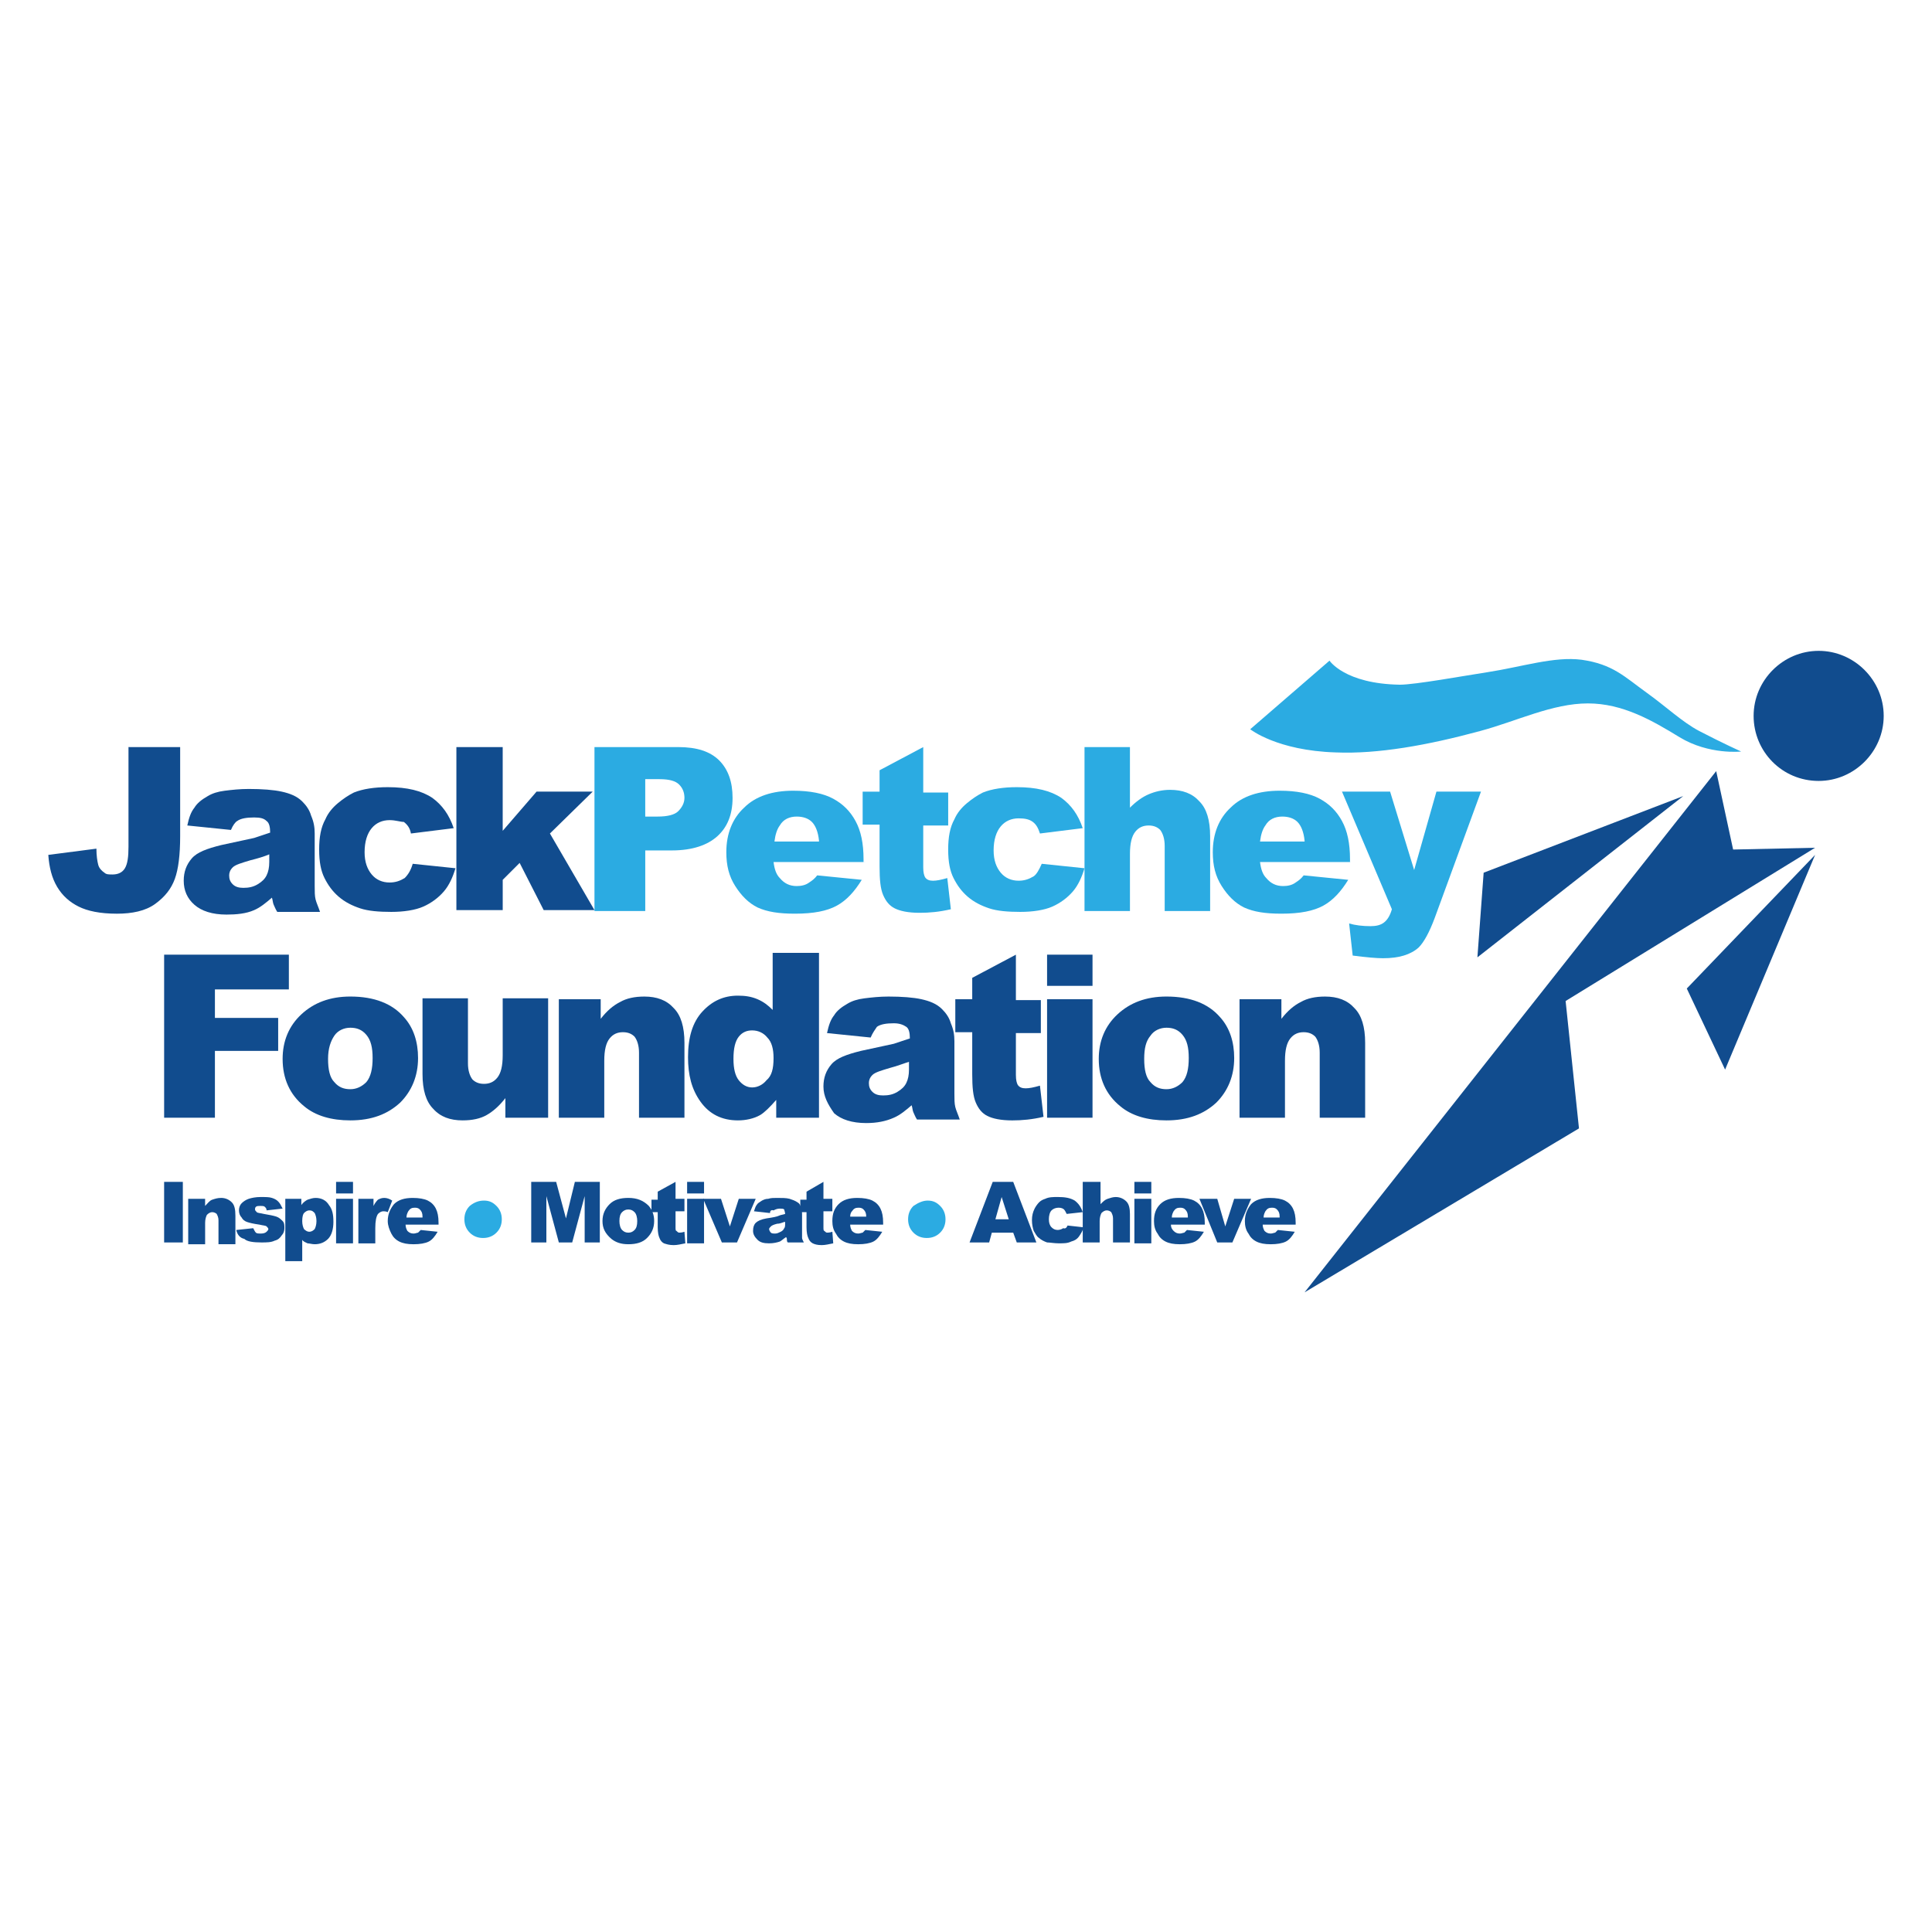 <?xml version="1.0" encoding="UTF-8"?>
<svg xmlns="http://www.w3.org/2000/svg" viewBox="0 0 200 200">
  <g id="boundry">
    <rect width="200" height="200" style="fill:none; stroke-width:0px;"></rect>
  </g>
  <g id="Layer_1">
    <path d="m153.587,90.342l20.66-7.932-21.306,16.694.646-8.762Z" style="fill:#114c8e; stroke-width:0px;"></path>
    <path d="m187.898,88.497l-9.316,22.228-3.966-8.393,13.282-13.835Z" style="fill:#114c8e; stroke-width:0px;"></path>
    <path d="m177.66,79.827l1.752,8.117,8.485-.184-25.825,15.864,1.383,13.189-28.408,16.971,42.612-53.956Z" style="fill:#114c8e; stroke-width:0px;"></path>
    <path d="m188.267,80.842c3.689,0,6.733-3.044,6.733-6.733s-3.044-6.733-6.733-6.733-6.733,3.044-6.733,6.733,2.951,6.733,6.733,6.733" style="fill:#114c8e; stroke-width:0px;"></path>
    <path d="m129.422,75.492l8.209-7.102s1.568,2.398,7.286,2.49c1.568,0,6.641-.922,9.039-1.291,3.597-.553,6.918-1.66,9.777-1.291,3.228.461,4.427,1.752,6.733,3.413,1.937,1.383,3.689,3.044,5.442,3.966,2.49,1.291,4.335,2.121,4.335,2.121,0,0-3.32.369-6.364-1.476-2.859-1.752-5.903-3.505-9.5-3.505-3.689,0-7.379,1.845-11.16,2.859-5.442,1.476-10.607,2.398-14.942,2.214-6.087-.184-8.854-2.398-8.854-2.398" style="fill:#2babe2; fill-rule:evenodd; stroke-width:0px;"></path>
    <path d="m13.393,77.337h5.257v9.223c0,1.937-.184,3.413-.553,4.427s-1.015,1.845-2.029,2.583-2.398,1.015-3.966,1.015c-1.752,0-3.044-.277-3.966-.738s-1.66-1.107-2.214-2.029-.83-2.029-.922-3.32l4.981-.646c0,.738.092,1.291.184,1.66s.369.646.646.83c.184.184.461.184.83.184.553,0,1.015-.184,1.291-.646s.369-1.199.369-2.214v-10.33h.092Z" style="fill:#114c8e; stroke-width:0px;"></path>
    <path d="m23.908,85.915l-4.519-.461c.184-.83.369-1.383.738-1.845.277-.461.738-.83,1.383-1.199.461-.277,1.015-.461,1.752-.553s1.568-.184,2.49-.184c1.383,0,2.583.092,3.413.277.83.184,1.568.461,2.121,1.015.369.369.738.83.922,1.476.277.646.369,1.199.369,1.845v5.442c0,.553,0,1.015.092,1.383s.277.738.461,1.291h-4.427c-.184-.277-.277-.553-.369-.738s-.092-.461-.184-.738c-.646.553-1.199,1.015-1.845,1.291-.83.369-1.845.461-2.859.461-1.476,0-2.583-.369-3.32-1.015s-1.107-1.476-1.107-2.49c0-.922.277-1.66.83-2.306s1.568-1.015,3.044-1.383c1.752-.369,2.951-.646,3.413-.738l1.66-.553c0-.553-.092-1.015-.369-1.199-.277-.277-.646-.369-1.291-.369-.738,0-1.383.092-1.752.369-.184.092-.461.461-.646.922m4.058,2.49c-.646.277-1.291.461-2.029.646-.922.277-1.568.461-1.845.738s-.369.553-.369.83c0,.369.092.646.369.922s.646.369,1.107.369c.553,0,1.015-.092,1.476-.369s.738-.553.922-.922.277-.83.277-1.383v-.83h.092Z" style="fill:#114c8e; stroke-width:0px;"></path>
    <path d="m42.723,89.419l4.427.461c-.277.922-.646,1.752-1.199,2.398s-1.291,1.199-2.121,1.568-2.029.553-3.32.553-2.398-.092-3.228-.369-1.568-.646-2.214-1.199-1.107-1.199-1.476-1.937-.553-1.66-.553-2.951.184-2.306.646-3.136c.277-.646.738-1.199,1.291-1.66s1.107-.83,1.66-1.107c.922-.369,2.121-.553,3.505-.553,2.029,0,3.505.369,4.612,1.107,1.015.738,1.752,1.752,2.214,3.136l-4.427.553c-.092-.553-.369-.922-.738-1.199-.369,0-.83-.184-1.476-.184-.738,0-1.383.277-1.845.83s-.738,1.383-.738,2.49c0,1.015.277,1.752.738,2.306s1.107.83,1.845.83c.646,0,1.107-.184,1.568-.461.369-.369.646-.83.83-1.476" style="fill:#114c8e; stroke-width:0px;"></path>
    <path d="m47.243,77.337h4.796v8.67l3.505-4.058h5.811l-4.427,4.335,4.612,7.932h-5.257l-2.49-4.888-1.752,1.752v3.136h-4.796v-16.879Z" style="fill:#114c8e; stroke-width:0px;"></path>
    <path d="m61.539,77.337h8.67c1.937,0,3.32.461,4.243,1.383s1.383,2.214,1.383,3.874c0,1.752-.553,3.044-1.568,3.966s-2.583,1.476-4.704,1.476h-2.767v6.272h-5.257v-16.971Zm5.257,7.194h1.291c1.015,0,1.752-.184,2.121-.553s.646-.83.646-1.383-.184-1.015-.553-1.383-1.015-.553-2.029-.553h-1.476v3.874Z" style="fill:#2babe2; stroke-width:0px;"></path>
    <path d="m89.578,89.235h-9.5c.092.738.277,1.291.646,1.66.461.553,1.015.83,1.752.83.461,0,.922-.092,1.291-.369.277-.184.553-.369.83-.738l4.612.461c-.738,1.199-1.568,2.121-2.583,2.675s-2.398.83-4.335.83c-1.66,0-2.859-.184-3.874-.646-.922-.461-1.66-1.199-2.306-2.214s-.922-2.121-.922-3.505c0-1.937.646-3.505,1.845-4.612,1.199-1.199,2.951-1.752,5.073-1.752,1.752,0,3.136.277,4.151.83s1.752,1.291,2.306,2.306.83,2.306.83,3.966v.277h.184Zm-4.796-2.214c-.092-.922-.369-1.568-.738-1.937s-.922-.553-1.568-.553c-.738,0-1.383.277-1.752.922-.277.369-.461.922-.553,1.66h4.612v-.092Z" style="fill:#2babe2; stroke-width:0px;"></path>
    <path d="m95.573,77.337v4.704h2.583v3.413h-2.583v4.335c0,.553.092.83.184,1.015.184.277.461.369.83.369s.83-.092,1.476-.277l.369,3.228c-1.199.277-2.214.369-3.228.369-1.199,0-2.029-.184-2.583-.461s-.922-.738-1.199-1.383-.369-1.568-.369-2.951v-4.335h-1.752v-3.413h1.752v-2.214l4.519-2.398Z" style="fill:#2babe2; stroke-width:0px;"></path>
    <path d="m107.84,89.419l4.427.461c-.277.922-.646,1.752-1.199,2.398s-1.291,1.199-2.121,1.568-2.029.553-3.32.553-2.398-.092-3.228-.369-1.568-.646-2.214-1.199-1.107-1.199-1.476-1.937-.553-1.66-.553-2.951.184-2.306.646-3.136c.277-.646.738-1.199,1.291-1.66s1.107-.83,1.66-1.107c.922-.369,2.121-.553,3.505-.553,2.029,0,3.505.369,4.612,1.107,1.015.738,1.752,1.752,2.214,3.136l-4.427.553c-.184-.553-.369-.922-.738-1.199s-.83-.369-1.476-.369c-.738,0-1.383.277-1.845.83s-.738,1.383-.738,2.49c0,1.015.277,1.752.738,2.306s1.107.83,1.845.83c.646,0,1.107-.184,1.568-.461.277-.184.553-.646.83-1.291" style="fill:#2babe2; stroke-width:0px;"></path>
    <path d="m112.267,77.337h4.704v6.272c.646-.646,1.291-1.107,1.937-1.383s1.383-.461,2.214-.461c1.291,0,2.306.369,3.044,1.199.738.738,1.107,1.937,1.107,3.597v7.748h-4.704v-6.733c0-.738-.184-1.291-.461-1.66-.277-.277-.646-.461-1.199-.461s-1.015.184-1.383.646-.553,1.199-.553,2.306v5.903h-4.704v-16.971Z" style="fill:#2babe2; stroke-width:0px;"></path>
    <path d="m139.845,89.235h-9.408c.092.738.277,1.291.646,1.66.461.553,1.015.83,1.752.83.461,0,.922-.092,1.291-.369.277-.184.553-.369.83-.738l4.612.461c-.738,1.199-1.568,2.121-2.583,2.675s-2.398.83-4.335.83c-1.66,0-2.859-.184-3.874-.646-.922-.461-1.66-1.199-2.306-2.214s-.922-2.121-.922-3.505c0-1.937.646-3.505,1.845-4.612,1.199-1.199,2.951-1.752,5.073-1.752,1.752,0,3.136.277,4.151.83s1.752,1.291,2.306,2.306.83,2.306.83,3.966v.277h.092Zm-4.796-2.214c-.092-.922-.369-1.568-.738-1.937s-.922-.553-1.568-.553c-.738,0-1.383.277-1.752.922-.277.369-.461.922-.553,1.66h4.612v-.092Z" style="fill:#2babe2; stroke-width:0px;"></path>
    <path d="m138.922,81.948h4.981l2.49,8.117,2.306-8.117h4.612l-4.796,13.097c-.553,1.476-1.107,2.49-1.66,3.044-.83.738-2.029,1.107-3.689,1.107-.646,0-1.752-.092-3.136-.277l-.369-3.32c.646.184,1.383.277,2.214.277.553,0,1.015-.092,1.383-.369s.646-.738.83-1.383l-5.165-12.175Z" style="fill:#2babe2; stroke-width:0px;"></path>
    <path d="m16.99,98.827h12.913v3.597h-7.655v2.951h6.548v3.413h-6.548v6.918h-5.257v-16.879Z" style="fill:#114c8e; stroke-width:0px;"></path>
    <path d="m29.257,109.618c0-1.845.646-3.413,1.937-4.612s2.951-1.845,5.073-1.845c2.49,0,4.335.738,5.534,2.121,1.015,1.107,1.476,2.583,1.476,4.243,0,1.845-.646,3.413-1.845,4.612-1.291,1.199-2.951,1.845-5.165,1.845-1.937,0-3.597-.461-4.796-1.476-1.476-1.199-2.214-2.859-2.214-4.888m4.704,0c0,1.107.184,1.937.646,2.398.461.553,1.015.738,1.66.738s1.199-.277,1.66-.738c.461-.553.646-1.383.646-2.49s-.184-1.845-.646-2.398-1.015-.738-1.66-.738-1.291.277-1.66.83-.646,1.291-.646,2.398" style="fill:#114c8e; stroke-width:0px;"></path>
    <path d="m56.743,115.706h-4.427v-2.029c-.646.83-1.291,1.383-1.937,1.752s-1.476.553-2.49.553c-1.291,0-2.306-.369-3.044-1.199-.738-.738-1.107-1.937-1.107-3.597v-7.84h4.704v6.733c0,.738.184,1.291.461,1.66.277.277.646.461,1.199.461s1.015-.184,1.383-.646.553-1.199.553-2.306v-5.903h4.704v12.359Z" style="fill:#114c8e; stroke-width:0px;"></path>
    <path d="m57.849,103.439h4.335v2.029c.646-.83,1.291-1.383,2.029-1.752.646-.369,1.476-.553,2.49-.553,1.291,0,2.306.369,3.044,1.199.738.738,1.107,1.937,1.107,3.597v7.748h-4.704v-6.733c0-.738-.184-1.291-.461-1.66-.277-.277-.646-.461-1.199-.461s-1.015.184-1.383.646-.553,1.199-.553,2.306v5.903h-4.704v-12.267Z" style="fill:#114c8e; stroke-width:0px;"></path>
    <path d="m84.782,98.827v16.879h-4.427v-1.845c-.646.738-1.199,1.291-1.66,1.568-.646.369-1.476.553-2.306.553-1.66,0-2.951-.646-3.874-1.937s-1.291-2.767-1.291-4.612c0-2.029.461-3.597,1.476-4.704s2.214-1.66,3.689-1.66c.738,0,1.383.092,2.029.369s1.107.646,1.568,1.107v-5.903h4.796v.184Zm-4.704,10.699c0-.922-.184-1.66-.646-2.121-.369-.461-.922-.738-1.568-.738-.553,0-1.015.184-1.383.646s-.553,1.199-.553,2.306c0,1.015.184,1.752.553,2.214s.83.738,1.383.738,1.107-.277,1.476-.738c.553-.461.738-1.199.738-2.306" style="fill:#114c8e; stroke-width:0px;"></path>
    <path d="m90.131,107.405l-4.519-.461c.184-.83.369-1.383.738-1.845.277-.461.738-.83,1.383-1.199.461-.277,1.015-.461,1.752-.553s1.568-.184,2.49-.184c1.383,0,2.583.092,3.413.277s1.568.461,2.121,1.015c.369.369.738.83.922,1.476.277.646.369,1.199.369,1.845v5.442c0,.553,0,1.015.092,1.383s.277.738.461,1.291h-4.427c-.184-.277-.277-.553-.369-.738s-.092-.461-.184-.738c-.646.553-1.199,1.015-1.845,1.291-.83.369-1.752.553-2.859.553-1.476,0-2.583-.369-3.32-1.015-.646-.922-1.107-1.752-1.107-2.767,0-.922.277-1.66.83-2.306s1.568-1.015,3.044-1.383c1.752-.369,2.951-.646,3.413-.738.553-.184,1.107-.369,1.66-.553,0-.553-.092-1.015-.369-1.199s-.646-.369-1.291-.369c-.738,0-1.383.092-1.752.369-.184.277-.461.646-.646,1.107m4.058,2.49c-.646.184-1.291.461-2.029.646-.922.277-1.568.461-1.845.738s-.369.553-.369.83c0,.369.092.646.369.922s.646.369,1.107.369c.553,0,1.015-.092,1.476-.369s.738-.553.922-.922.277-.83.277-1.383v-.83h.092Z" style="fill:#114c8e; stroke-width:0px;"></path>
    <path d="m105.165,98.827v4.704h2.583v3.413h-2.583v4.335c0,.553.092.83.184,1.015.184.277.461.369.83.369s.83-.092,1.476-.277l.369,3.228c-1.199.277-2.214.369-3.228.369-1.199,0-2.029-.184-2.583-.461s-.922-.738-1.199-1.383-.369-1.568-.369-2.951v-4.335h-1.752v-3.413h1.752v-2.214l4.519-2.398Z" style="fill:#114c8e; stroke-width:0px;"></path>
    <path d="m108.393,98.827h4.704v3.228h-4.704v-3.228Zm0,4.612h4.704v12.267h-4.704v-12.267Z" style="fill:#114c8e; stroke-width:0px;"></path>
    <path d="m113.743,109.618c0-1.845.646-3.413,1.937-4.612s2.951-1.845,5.073-1.845c2.49,0,4.335.738,5.534,2.121,1.015,1.107,1.476,2.583,1.476,4.243,0,1.845-.646,3.413-1.845,4.612-1.291,1.199-2.951,1.845-5.165,1.845-1.937,0-3.597-.461-4.796-1.476-1.476-1.199-2.214-2.859-2.214-4.888m4.704,0c0,1.107.184,1.937.646,2.398.461.553,1.015.738,1.66.738s1.199-.277,1.66-.738c.461-.553.646-1.383.646-2.49s-.184-1.845-.646-2.398-1.015-.738-1.66-.738-1.291.277-1.66.83c-.461.553-.646,1.291-.646,2.398" style="fill:#114c8e; stroke-width:0px;"></path>
    <path d="m128.315,103.439h4.335v2.029c.646-.83,1.291-1.383,2.029-1.752.646-.369,1.476-.553,2.49-.553,1.291,0,2.306.369,3.044,1.199.738.738,1.107,1.937,1.107,3.597v7.748h-4.704v-6.733c0-.738-.184-1.291-.461-1.66-.277-.277-.646-.461-1.199-.461s-1.015.184-1.383.646-.553,1.199-.553,2.306v5.903h-4.704v-12.267Z" style="fill:#114c8e; stroke-width:0px;"></path>
    <path d="m16.99,122.347h1.937v6.272h-1.937v-6.272Z" style="fill:#114c8e; stroke-width:0px;"></path>
    <path d="m19.573,124.099h1.66v.738c.277-.277.461-.553.738-.646s.553-.184.922-.184c.461,0,.83.184,1.107.461s.369.738.369,1.383v2.951h-1.752v-2.49c0-.277-.092-.461-.184-.646-.092-.092-.277-.184-.461-.184s-.369.092-.553.277c-.092.184-.184.461-.184.83v2.214h-1.752v-4.704h.092Z" style="fill:#114c8e; stroke-width:0px;"></path>
    <path d="m24.461,127.327l1.752-.184c.092.184.184.369.277.461s.277.092.553.092.461-.092.553-.184.184-.184.184-.277-.092-.184-.184-.277-.369-.092-.738-.184c-.646-.092-1.015-.184-1.291-.277s-.461-.277-.553-.461c-.184-.184-.277-.461-.277-.738s.092-.553.277-.738.461-.369.738-.461.738-.184,1.199-.184c.553,0,.922,0,1.199.092s.461.184.646.369.277.369.461.738l-1.66.184c0-.184-.092-.277-.184-.369s-.277-.092-.461-.092-.369,0-.461.092-.092.184-.092.277.092.184.184.277.369.092.738.184c.553.092,1.015.184,1.291.277s.461.277.646.461.184.461.184.738-.092.553-.277.738c-.184.277-.369.461-.738.553-.369.184-.83.184-1.383.184-.83,0-1.476-.092-1.752-.369-.461-.092-.738-.461-.83-.922" style="fill:#114c8e; stroke-width:0px;"></path>
    <path d="m29.534,130.371v-6.272h1.66v.646c.184-.277.461-.461.646-.553.277-.092.553-.184.83-.184.646,0,1.107.277,1.383.738.369.461.461,1.015.461,1.752s-.184,1.383-.553,1.752-.83.553-1.383.553c-.277,0-.553-.092-.738-.092-.184-.092-.461-.184-.553-.369v2.214h-1.752v-.184Zm1.752-3.966c0,.369.092.646.184.83.184.184.369.277.553.277s.369-.092.553-.277c.092-.184.184-.461.184-.83s-.092-.646-.184-.83c-.184-.184-.277-.277-.553-.277-.184,0-.369.092-.553.277-.092.092-.184.369-.184.83" style="fill:#114c8e; stroke-width:0px;"></path>
    <path d="m34.791,122.347h1.752v1.199h-1.752v-1.199Zm0,1.752h1.752v4.612h-1.752v-4.612Z" style="fill:#114c8e; stroke-width:0px;"></path>
    <path d="m37.005,124.099h1.66v.738c.184-.369.369-.553.461-.646.184-.092.369-.184.646-.184s.553.092.83.277l-.461,1.199c-.184-.092-.369-.092-.461-.092-.184,0-.369.092-.553.277-.184.277-.277.738-.277,1.476v1.568h-1.752v-4.612h-.092Z" style="fill:#114c8e; stroke-width:0px;"></path>
    <path d="m45.49,126.774h-3.505c0,.277.092.461.184.646.184.184.369.277.646.277.184,0,.369-.092.461-.092.092-.092.184-.184.277-.277l1.752.184c-.277.461-.553.83-.922,1.015s-.922.277-1.568.277-1.107-.092-1.476-.277-.646-.461-.83-.83-.369-.83-.369-1.291c0-.738.277-1.291.646-1.752.461-.461,1.107-.646,1.937-.646.646,0,1.199.092,1.568.277s.646.461.83.83.277.83.277,1.476v.184h.092Zm-1.752-.83c0-.369-.092-.553-.277-.738s-.369-.184-.553-.184c-.277,0-.461.092-.646.369-.092.184-.184.369-.184.646h1.66v-.092Z" style="fill:#114c8e; stroke-width:0px;"></path>
    <path d="m50.102,124.284c.553,0,.922.184,1.291.553s.553.83.553,1.383-.184,1.015-.553,1.383-.83.553-1.383.553-1.015-.184-1.383-.553-.553-.83-.553-1.383.184-1.015.553-1.383c.461-.369.922-.553,1.476-.553" style="fill:#2babe2; stroke-width:0px;"></path>
    <path d="m54.99,122.347h2.583l1.015,3.782.922-3.782h2.583v6.272h-1.568v-4.796l-1.291,4.796h-1.383l-1.291-4.796v4.796h-1.568v-6.272Z" style="fill:#114c8e; stroke-width:0px;"></path>
    <path d="m62.369,126.405c0-.738.277-1.291.738-1.752s1.107-.646,1.937-.646c.922,0,1.568.277,2.121.83.369.461.553.922.553,1.568,0,.738-.277,1.291-.738,1.752s-1.107.646-1.937.646c-.738,0-1.291-.184-1.752-.553-.646-.553-.922-1.107-.922-1.845m1.752,0c0,.369.092.738.277.922s.369.277.646.277.461-.092.646-.277.277-.461.277-.922c0-.369-.092-.738-.277-.922s-.369-.277-.646-.277-.461.092-.646.277-.277.461-.277.922" style="fill:#114c8e; stroke-width:0px;"></path>
    <path d="m69.932,122.347v1.752h.922v1.291h-.922v1.66c0,.184,0,.369.092.369.092.092.184.184.277.184s.277,0,.553-.092l.092,1.199c-.461.092-.83.184-1.199.184-.461,0-.738-.092-1.015-.184-.184-.092-.369-.277-.461-.553-.092-.184-.184-.553-.184-1.107v-1.568h-.646v-1.291h.646v-.83l1.845-1.015Z" style="fill:#114c8e; stroke-width:0px;"></path>
    <path d="m71.131,122.347h1.752v1.199h-1.752v-1.199Zm0,1.752h1.752v4.612h-1.752v-4.612Z" style="fill:#114c8e; stroke-width:0px;"></path>
    <path d="m72.791,124.099h1.845l.922,2.859.922-2.859h1.752l-1.937,4.519h-1.568l-1.937-4.519Z" style="fill:#114c8e; stroke-width:0px;"></path>
    <path d="m79.709,125.575l-1.66-.184c.092-.277.184-.553.277-.646.092-.184.277-.277.553-.461.184-.092.369-.184.646-.184.277-.092.553-.092.922-.092.553,0,.922,0,1.291.092.277.092.553.184.83.369.184.092.277.277.369.553s.092.461.092.646v2.49c0,.092.092.277.184.461h-1.66c-.092-.092-.092-.184-.092-.277s0-.184-.092-.277c-.277.184-.461.369-.646.461-.277.092-.646.184-1.107.184-.553,0-.922-.092-1.199-.369s-.461-.553-.461-.922.092-.646.277-.83.553-.369,1.107-.461c.646-.092,1.107-.184,1.291-.277s.369-.092.646-.184c0-.184-.092-.369-.092-.461-.092-.092-.277-.092-.461-.092-.277,0-.461.092-.646.184-.277-.092-.369.092-.369.277m1.476.922c-.277.092-.461.184-.738.184-.369.092-.553.184-.646.277s-.184.184-.184.277.092.277.184.369.277.092.461.092.369-.092.553-.184.277-.184.369-.369c.092-.092.092-.277.092-.553v-.092h-.092Z" style="fill:#114c8e; stroke-width:0px;"></path>
    <path d="m85.243,122.347v1.752h.922v1.291h-.922v1.66c0,.184,0,.369.092.369.092.092.184.184.277.184s.277,0,.553-.092l.092,1.199c-.461.092-.83.184-1.199.184-.461,0-.738-.092-.922-.184s-.369-.277-.461-.553c-.092-.184-.184-.553-.184-1.107v-1.568h-.646v-1.291h.646v-.83l1.752-1.015Z" style="fill:#114c8e; stroke-width:0px;"></path>
    <path d="m91.515,126.774h-3.505c0,.277.092.461.184.646.184.184.369.277.646.277.184,0,.369-.092.461-.092l.277-.277,1.752.184c-.277.461-.553.83-.922,1.015s-.922.277-1.568.277-1.107-.092-1.476-.277-.646-.461-.83-.83c-.277-.369-.369-.83-.369-1.291,0-.738.184-1.291.646-1.752s1.107-.646,1.937-.646c.646,0,1.199.092,1.568.277s.646.461.83.83.277.83.277,1.476v.184h.092Zm-1.845-.83c0-.369-.092-.553-.277-.738s-.369-.184-.553-.184c-.277,0-.461.092-.646.369-.092.092-.184.277-.184.553h1.66Z" style="fill:#114c8e; stroke-width:0px;"></path>
    <path d="m96.034,124.284c.553,0,.922.184,1.291.553s.553.83.553,1.383-.184,1.015-.553,1.383-.83.553-1.383.553-1.015-.184-1.383-.553-.553-.83-.553-1.383.184-1.015.553-1.383c.553-.369,1.015-.553,1.476-.553" style="fill:#2babe2; stroke-width:0px;"></path>
    <path d="m104.888,127.604h-2.214l-.277,1.015h-2.029l2.398-6.272h2.121l2.398,6.272h-2.029l-.369-1.015Zm-.461-1.383l-.738-2.306-.646,2.306h1.383Z" style="fill:#114c8e; stroke-width:0px;"></path>
    <path d="m110.515,126.866l1.66.184c-.092.369-.277.646-.461.922s-.461.461-.83.553c-.369.184-.738.184-1.291.184-.461,0-.922-.092-1.199-.092-.277-.092-.646-.277-.83-.461-.277-.184-.369-.461-.553-.738-.092-.277-.184-.646-.184-1.107s.092-.83.277-1.199c.092-.184.277-.461.461-.646s.369-.277.646-.369c.369-.184.83-.184,1.291-.184.738,0,1.291.092,1.752.369.369.277.646.646.83,1.199l-1.66.184c-.092-.184-.184-.369-.277-.461s-.277-.184-.553-.184-.553.092-.738.277-.277.553-.277.922.092.646.277.83.369.277.646.277c.184,0,.461-.092.553-.184.277.092.369-.092.461-.277" style="fill:#114c8e; stroke-width:0px;"></path>
    <path d="m112.175,122.347h1.752v2.306c.277-.277.461-.461.738-.553s.553-.184.83-.184c.461,0,.83.184,1.107.461s.369.738.369,1.291v2.951h-1.752v-2.49c0-.277-.092-.461-.184-.646-.092-.092-.277-.184-.461-.184s-.369.092-.553.277c-.092.184-.184.461-.184.83v2.214h-1.752v-6.272h.092Z" style="fill:#114c8e; stroke-width:0px;"></path>
    <path d="m117.432,122.347h1.752v1.199h-1.752v-1.199Zm0,1.752h1.752v4.612h-1.752v-4.612Z" style="fill:#114c8e; stroke-width:0px;"></path>
    <path d="m124.718,126.774h-3.505c0,.277.092.461.277.646s.369.277.646.277c.184,0,.369-.092.461-.092l.277-.277,1.752.184c-.277.461-.553.83-.922,1.015s-.922.277-1.568.277-1.107-.092-1.476-.277-.646-.461-.83-.83c-.277-.369-.369-.83-.369-1.291,0-.738.184-1.291.646-1.752s1.107-.646,1.937-.646c.646,0,1.199.092,1.568.277s.646.461.83.83.277.83.277,1.476v.184Zm-1.752-.83c0-.369-.092-.553-.277-.738s-.369-.184-.553-.184c-.277,0-.461.092-.646.369-.092.184-.184.369-.184.646h1.66v-.092Z" style="fill:#114c8e; stroke-width:0px;"></path>
    <path d="m124.165,124.099h1.845l.83,2.859.922-2.859h1.752l-1.937,4.519h-1.568l-1.845-4.519Z" style="fill:#114c8e; stroke-width:0px;"></path>
    <path d="m134.219,126.774h-3.505c0,.277.092.461.184.646.184.184.369.277.646.277.184,0,.369-.092.461-.092.092-.092.184-.184.277-.277l1.752.184c-.277.461-.553.83-.922,1.015s-.922.277-1.568.277-1.107-.092-1.476-.277-.646-.461-.83-.83c-.277-.369-.369-.83-.369-1.291,0-.738.277-1.291.646-1.752.461-.461,1.107-.646,1.937-.646.646,0,1.199.092,1.568.277s.646.461.83.83.277.83.277,1.476v.184h.092Zm-1.752-.83c0-.369-.092-.553-.277-.738s-.369-.184-.553-.184c-.277,0-.461.092-.646.369-.092.184-.184.369-.184.646h1.66v-.092Z" style="fill:#114c8e; stroke-width:0px;"></path>
  </g>
</svg>
